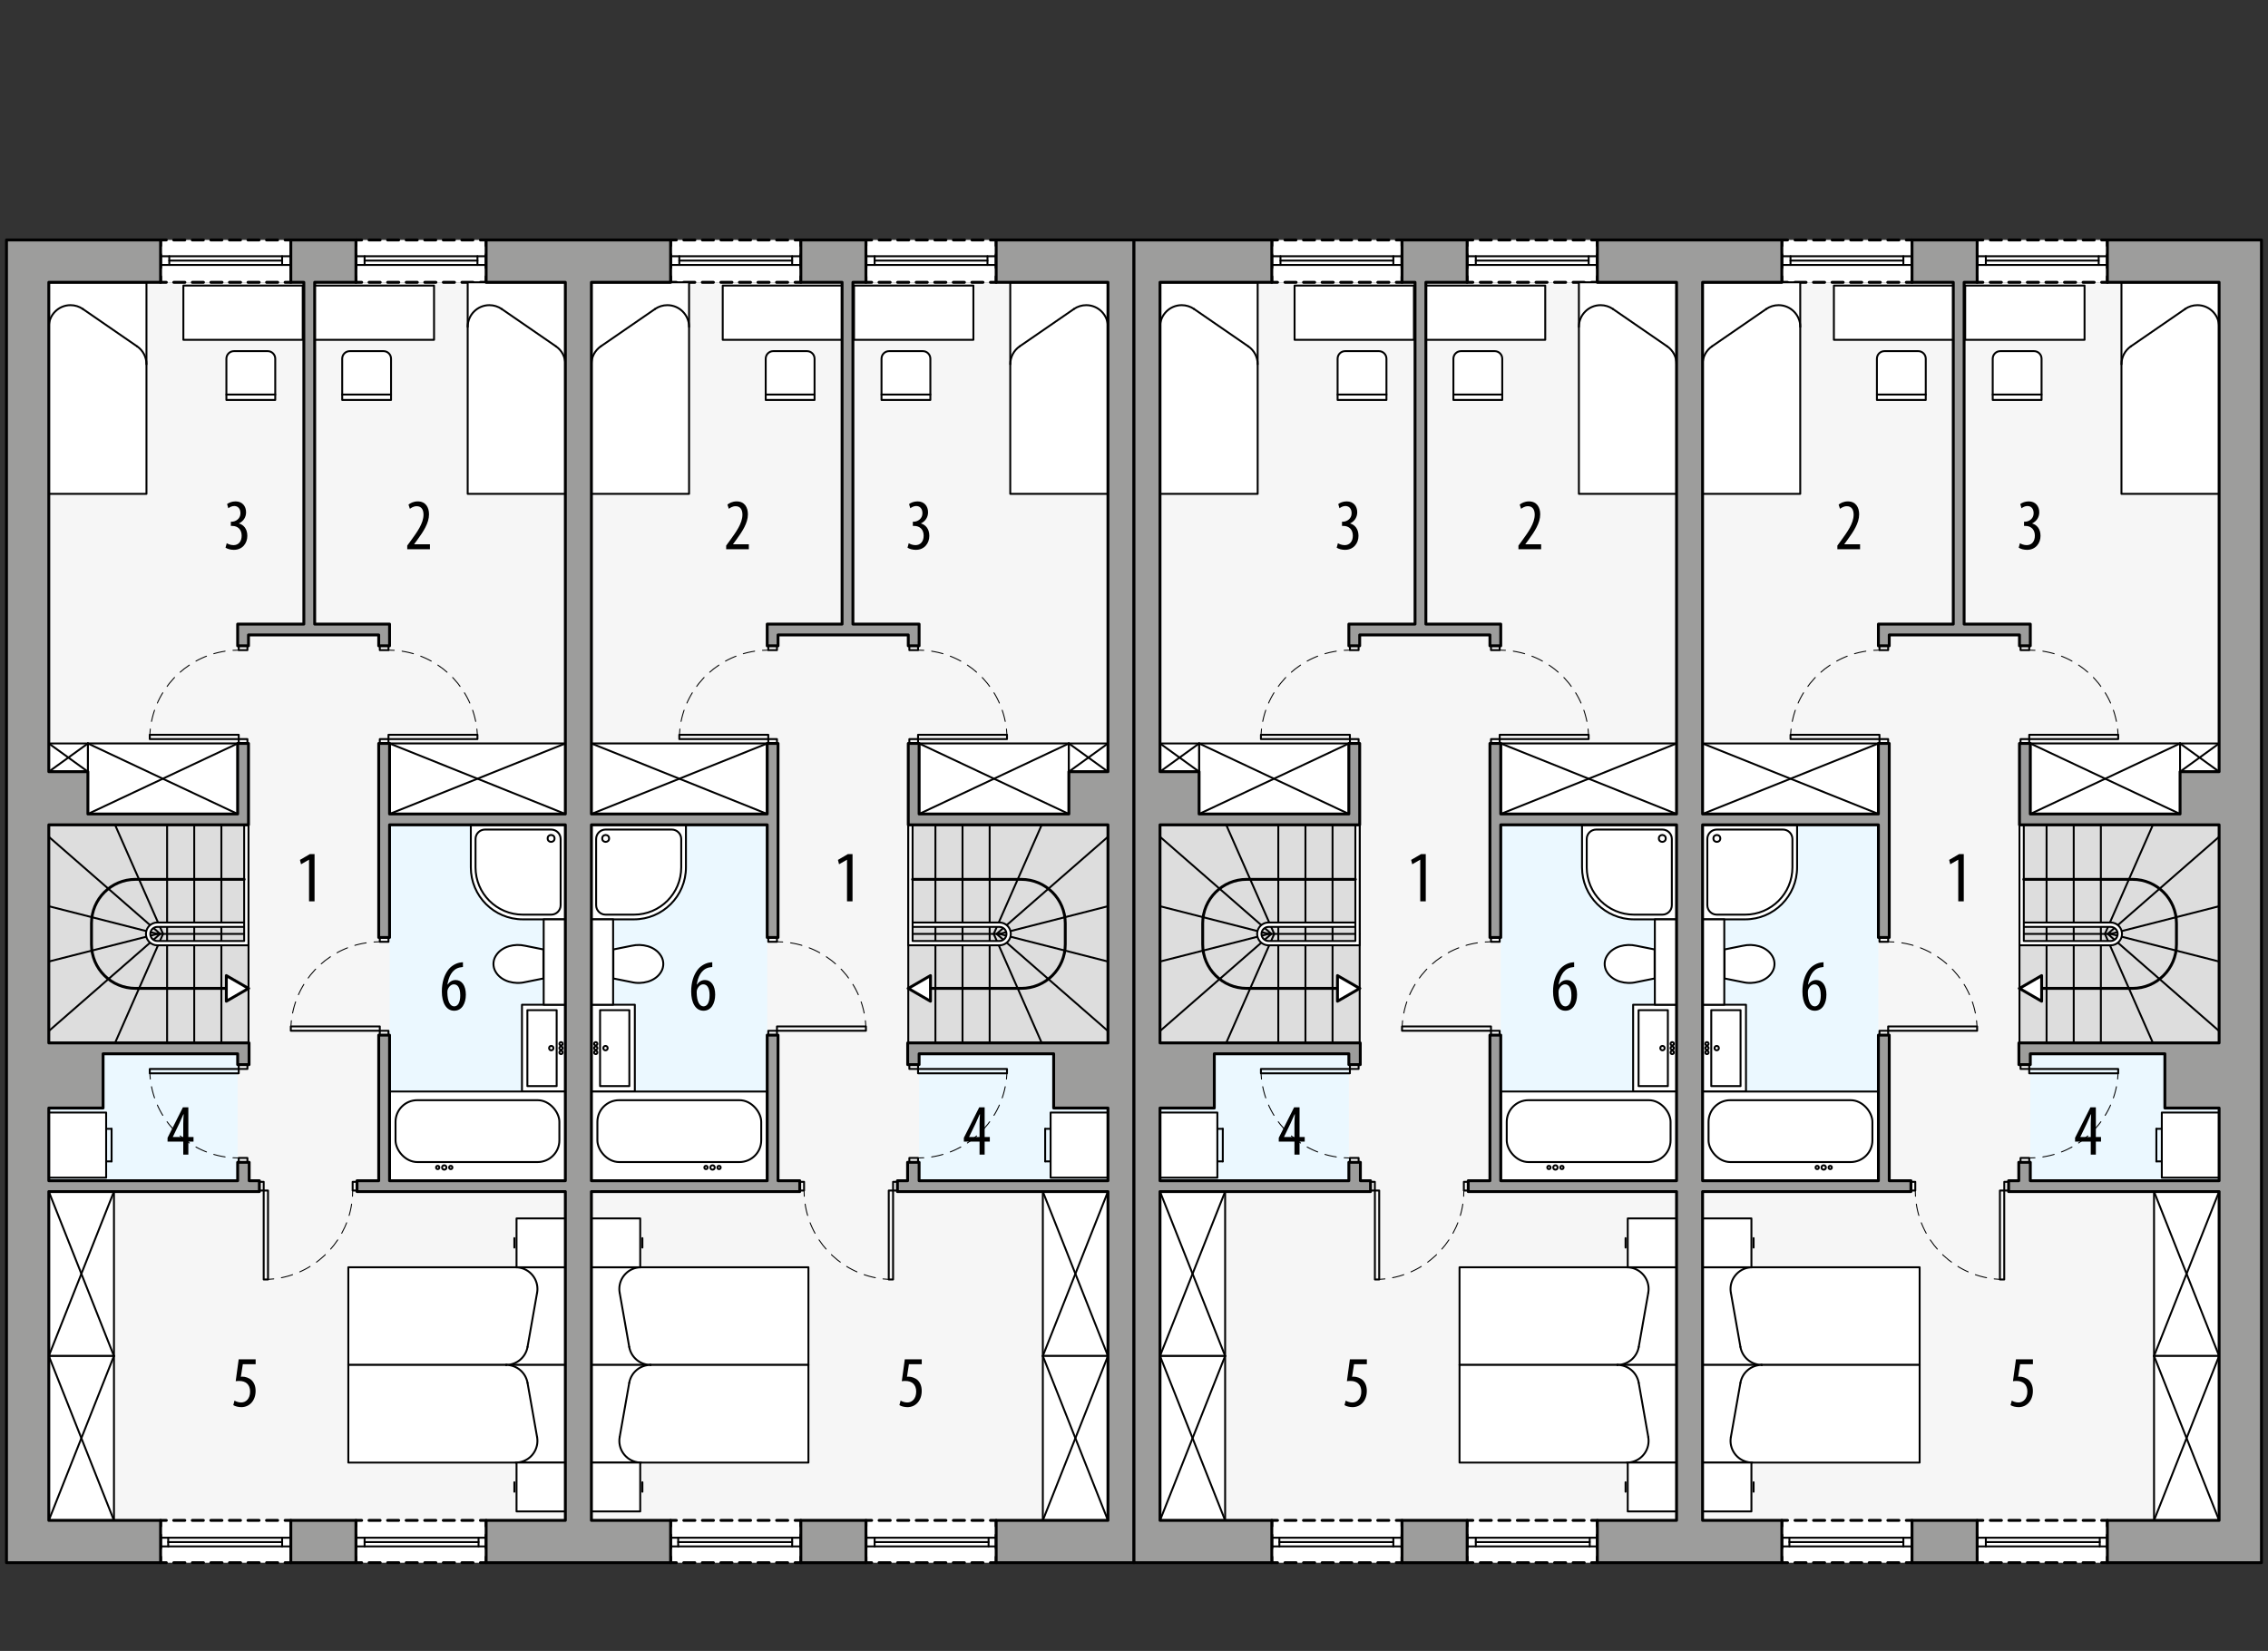 <?xml version="1.0" encoding="UTF-8"?><svg id="a" xmlns="http://www.w3.org/2000/svg" viewBox="0 0 592.45 431.29"><rect x="0" y="0" width="592.45" height="431.29" fill="#333333" stroke="none"/><defs><style>.b,.c,.d,.e,.f,.g,.h,.i,.j,.k{stroke:#000;stroke-linecap:round;stroke-linejoin:round;}.b,.c,.e,.g,.i,.k{fill:none;}.b,.c,.g,.h,.j{stroke-width:.75px;}.c{stroke-dasharray:2.91 1.94;}.l{fill:#f6f6f6;}.m{fill:#ebf8ff;}.n,.d,.h{fill:#fff;}.d,.f,.i{stroke-width:.5px;}.e,.k{stroke-width:.25px;}.f{fill:#ddd;}.g{stroke-dasharray:3.45 2.3;}.j{fill:#9d9d9c;}.k{stroke-dasharray:3.03 2.02;}</style></defs><rect class="l" x="12.75" y="73.75" width="276.66" height="323.43"/><rect class="m" x="101.76" y="215.48" width="45.92" height="92.98" transform="translate(249.45 523.93) rotate(-180)"/><rect class="m" x="12.75" y="275.29" width="49.32" height="33.17" transform="translate(74.83 583.74) rotate(-180)"/><rect class="n" x="92.98" y="397.18" width="34.02" height="11.06"/><polyline class="b" points="92.98 406.73 92.98 408.23 94.48 408.23"/><line class="c" x1="96.41" y1="408.23" x2="124.52" y2="408.23"/><polyline class="b" points="125.49 408.23 126.99 408.23 126.99 406.73"/><line class="g" x1="126.99" y1="404.43" x2="126.99" y2="399.83"/><polyline class="b" points="126.99 398.68 126.99 397.18 125.49 397.18"/><line class="c" x1="123.55" y1="397.18" x2="95.44" y2="397.18"/><polyline class="b" points="94.48 397.18 92.98 397.18 92.98 398.68"/><line class="g" x1="92.98" y1="400.98" x2="92.98" y2="405.58"/><rect class="n" x="41.95" y="397.18" width="34.02" height="11.06"/><polyline class="b" points="41.95 406.73 41.95 408.23 43.45 408.23"/><line class="c" x1="45.39" y1="408.23" x2="73.5" y2="408.23"/><polyline class="b" points="74.47 408.23 75.97 408.23 75.97 406.73"/><line class="g" x1="75.97" y1="404.43" x2="75.97" y2="399.83"/><polyline class="b" points="75.97 398.68 75.97 397.18 74.47 397.18"/><line class="c" x1="72.53" y1="397.18" x2="44.42" y2="397.18"/><polyline class="b" points="43.45 397.18 41.95 397.18 41.95 398.68"/><line class="g" x1="41.95" y1="400.98" x2="41.95" y2="405.58"/><rect class="n" x="92.98" y="62.69" width="34.02" height="11.06"/><polyline class="b" points="92.98 72.25 92.98 73.75 94.48 73.75"/><line class="c" x1="96.41" y1="73.75" x2="124.52" y2="73.75"/><polyline class="b" points="125.49 73.75 126.99 73.75 126.99 72.25"/><line class="g" x1="126.99" y1="69.94" x2="126.99" y2="65.34"/><polyline class="b" points="126.99 64.19 126.99 62.69 125.49 62.69"/><line class="c" x1="123.55" y1="62.69" x2="95.44" y2="62.69"/><polyline class="b" points="94.48 62.69 92.98 62.69 92.98 64.19"/><line class="g" x1="92.98" y1="66.49" x2="92.98" y2="71.1"/><rect class="n" x="41.95" y="62.69" width="34.02" height="11.06"/><polyline class="b" points="41.95 72.25 41.95 73.75 43.45 73.75"/><line class="c" x1="45.39" y1="73.75" x2="73.5" y2="73.75"/><polyline class="b" points="74.47 73.75 75.97 73.75 75.97 72.25"/><line class="g" x1="75.97" y1="69.94" x2="75.97" y2="65.34"/><polyline class="b" points="75.97 64.19 75.97 62.69 74.47 62.69"/><line class="c" x1="72.53" y1="62.69" x2="44.42" y2="62.69"/><polyline class="b" points="43.45 62.69 41.95 62.69 41.95 64.19"/><line class="g" x1="41.95" y1="66.49" x2="41.95" y2="71.1"/><rect class="f" x="12.75" y="215.48" width="52.16" height="56.98" transform="translate(77.67 487.93) rotate(-180)"/><line class="i" x1="57.83" y1="215.48" x2="57.83" y2="243.97"/><line class="i" x1="50.74" y1="215.48" x2="50.74" y2="243.97"/><line class="i" x1="50.74" y1="272.45" x2="50.74" y2="243.97"/><line class="i" x1="43.65" y1="272.45" x2="43.65" y2="243.97"/><line class="i" x1="12.75" y1="251.19" x2="41.1" y2="243.97"/><line class="i" x1="41.1" y1="243.97" x2="64.91" y2="243.97"/><line class="i" x1="30.05" y1="272.45" x2="42.59" y2="243.97"/><line class="i" x1="12.75" y1="269.34" x2="41.84" y2="243.97"/><line class="i" x1="43.65" y1="215.48" x2="43.65" y2="243.97"/><line class="i" x1="12.75" y1="236.74" x2="41.1" y2="243.97"/><line class="i" x1="30.05" y1="215.48" x2="42.59" y2="243.97"/><line class="i" x1="12.75" y1="218.6" x2="41.84" y2="243.97"/><line class="i" x1="57.83" y1="272.45" x2="57.83" y2="243.97"/><path class="d" d="M63.78,240.99h-22.68c-1.64,0-2.98,1.33-2.98,2.98,0,1.64,1.33,2.98,2.98,2.98h23.81s0-31.46,0-31.46h-1.13s0,30.33,0,30.33h-22.68c-1.02,0-1.84-.82-1.84-1.84,0-1.02.82-1.84,1.84-1.84h22.68s0-1.13,0-1.13Z"/><line class="i" x1="124.72" y1="68.08" x2="95.24" y2="68.08"/><line class="i" x1="92.98" y1="69.21" x2="126.99" y2="69.21"/><line class="i" x1="126.99" y1="66.94" x2="92.98" y2="66.94"/><line class="i" x1="95.24" y1="69.21" x2="95.24" y2="66.94"/><line class="i" x1="124.72" y1="69.21" x2="124.72" y2="66.94"/><line class="i" x1="44.22" y1="68.08" x2="73.7" y2="68.08"/><line class="i" x1="75.97" y1="69.21" x2="41.95" y2="69.21"/><line class="i" x1="41.95" y1="66.94" x2="75.97" y2="66.94"/><line class="i" x1="73.7" y1="69.21" x2="73.7" y2="66.94"/><line class="i" x1="44.22" y1="69.21" x2="44.22" y2="66.94"/><line class="i" x1="73.7" y1="402.85" x2="43.94" y2="402.85"/><line class="i" x1="41.95" y1="403.98" x2="75.97" y2="403.98"/><line class="i" x1="75.97" y1="401.71" x2="41.95" y2="401.71"/><line class="i" x1="73.7" y1="403.98" x2="73.7" y2="401.71"/><line class="i" x1="43.94" y1="401.71" x2="43.94" y2="403.98"/><line class="i" x1="95.24" y1="402.85" x2="125.01" y2="402.85"/><line class="i" x1="126.99" y1="403.98" x2="92.98" y2="403.98"/><line class="i" x1="92.98" y1="401.71" x2="126.99" y2="401.71"/><line class="i" x1="95.24" y1="403.98" x2="95.24" y2="401.71"/><line class="i" x1="125.01" y1="401.71" x2="125.01" y2="403.98"/><rect class="i" x="99.21" y="269.28" width="2.27" height="1.13"/><rect class="i" x="99.21" y="244.9" width="2.27" height="1.13"/><rect class="i" x="75.97" y="268.14" width="23.24" height="1.13"/><path class="e" d="M75.99,268.15c.02-.5.06-1,.12-1.5"/><path class="k" d="M76.43,264.65c1.99-9.86,10.19-17.4,20.27-18.48"/><path class="e" d="M97.71,246.08c.5-.03,1-.05,1.5-.05"/><rect class="i" x="62.36" y="193.08" width="2.27" height="1.13"/><rect class="i" x="62.36" y="168.71" width="2.27" height="1.13"/><rect class="i" x="39.12" y="191.95" width="23.24" height="1.13"/><path class="e" d="M39.14,191.95c.02-.5.06-1,.12-1.5"/><path class="k" d="M39.58,188.46c1.99-9.86,10.19-17.4,20.27-18.48"/><path class="e" d="M60.86,169.89c.5-.03,1-.05,1.5-.05"/><rect class="i" x="67.75" y="308.74" width="1.13" height="2.27"/><rect class="i" x="92.12" y="308.74" width="1.13" height="2.27"/><rect class="i" x="68.88" y="311.01" width="1.13" height="23.24"/><path class="e" d="M70.01,334.22c.5-.02,1-.06,1.5-.12"/><path class="k" d="M73.51,333.79c9.86-1.99,17.4-10.19,18.48-20.27"/><path class="e" d="M92.08,312.51c.03-.5.05-1,.05-1.5"/><rect class="i" x="99.21" y="193.08" width="2.27" height="1.13"/><rect class="i" x="99.21" y="168.71" width="2.27" height="1.13"/><rect class="i" x="101.48" y="191.95" width="23.24" height="1.13"/><path class="e" d="M124.7,191.95c-.02-.5-.06-1-.12-1.5"/><path class="k" d="M124.26,188.46c-1.99-9.86-10.19-17.4-20.27-18.48"/><path class="e" d="M102.98,169.89c-.5-.03-1-.05-1.5-.05"/><rect class="i" x="62.36" y="278.12" width="2.27" height="1.13"/><rect class="i" x="62.36" y="302.5" width="2.27" height="1.13"/><rect class="i" x="39.12" y="279.26" width="23.24" height="1.13"/><path class="e" d="M39.14,280.39c.02.5.06,1,.12,1.5"/><path class="k" d="M39.58,283.89c1.99,9.86,10.19,17.4,20.27,18.48"/><path class="e" d="M60.86,302.45c.5.03,1,.05,1.5.05"/><polyline class="d" points="147.68 262.47 136.35 262.47 136.35 285.15 147.68 285.15 147.68 262.47"/><rect class="i" x="137.76" y="263.89" width="7.65" height="19.84"/><circle class="i" cx="144" cy="273.81" r=".57"/><circle class="i" cx="146.55" cy="273.81" r=".43"/><circle class="i" cx="146.55" cy="274.94" r=".43"/><circle class="i" cx="146.55" cy="272.67" r=".43"/><rect class="d" x="82.2" y="74.6" width="31.18" height="14.17"/><path class="d" d="M100.16,91.73h-8.79c-1.1,0-1.98.89-1.98,1.98v10.77s12.76,0,12.76,0v-10.77c0-1.1-.89-1.98-1.98-1.98Z"/><line class="i" x1="102.14" y1="103.07" x2="89.39" y2="103.07"/><rect class="d" x="122.17" y="73.75" width="25.51" height="55.26"/><path class="i" d="M145.23,90.48c1.54,1.06,2.45,2.8,2.45,4.67"/><line class="i" x1="145.23" y1="90.48" x2="131.06" y2="80.72"/><path class="i" d="M122.17,85.39c0-3.13,2.54-5.67,5.67-5.67,1.15,0,2.27.35,3.22,1"/><rect class="d" x="12.75" y="73.75" width="25.51" height="55.26"/><path class="i" d="M35.81,90.48c1.54,1.06,2.45,2.8,2.45,4.67"/><line class="i" x1="35.81" y1="90.48" x2="21.64" y2="80.72"/><path class="i" d="M12.75,85.39c0-3.13,2.54-5.67,5.67-5.67,1.15,0,2.27.35,3.22,1"/><rect class="d" x="47.9" y="74.6" width="31.18" height="14.17"/><path class="d" d="M61.13,91.73h8.79c1.1,0,1.98.89,1.98,1.98v10.77h-12.76v-10.77c0-1.1.89-1.98,1.98-1.98Z"/><line class="i" x1="59.15" y1="103.07" x2="71.9" y2="103.07"/><path class="d" d="M141.95,248.05v7.56s-4.74.95-4.74.95c-1.42.34-2.89.29-4.29-.12-.7-.21-1.37-.53-1.97-.96-.62-.44-1.13-1-1.51-1.66-.72-1.24-.72-2.76,0-4,.38-.65.89-1.22,1.51-1.66.6-.43,1.26-.75,1.97-.96,1.39-.41,2.87-.45,4.29-.12l4.74.95Z"/><line class="i" x1="29.15" y1="294.89" x2="29.15" y2="303.4"/><line class="i" x1="27.73" y1="294.89" x2="29.15" y2="294.89"/><line class="i" x1="29.15" y1="303.4" x2="27.73" y2="303.4"/><rect class="d" x="12.75" y="290.64" width="14.98" height="17.01"/><rect class="d" x="101.76" y="285.15" width="45.92" height="23.31" transform="translate(249.45 593.6) rotate(-180)"/><rect class="d" x="103.32" y="287.41" width="42.8" height="16.16" rx="5.67" ry="5.67"/><circle class="i" cx="117.75" cy="304.99" r=".43"/><circle class="i" cx="116.05" cy="304.99" r=".57"/><circle class="i" cx="114.34" cy="304.99" r=".43"/><path class="d" d="M147.68,240.17h-11.11c-7.5,0-13.58-6.08-13.58-13.58v-11.11h24.7v24.7Z"/><path class="i" d="M136.57,238.94h7.41c1.36,0,2.47-1.11,2.47-2.47v-17.29c0-1.36-1.11-2.47-2.47-2.47h-17.29c-1.36,0-2.47,1.11-2.47,2.47v7.41c0,6.82,5.53,12.35,12.35,12.35Z"/><circle class="i" cx="143.96" cy="219.03" r=".9"/><rect class="d" x="115.51" y="180.47" width="18.43" height="45.92" transform="translate(-78.71 328.15) rotate(-90)"/><line class="i" x1="147.68" y1="194.22" x2="101.76" y2="212.64"/><line class="i" x1="147.68" y1="212.64" x2="101.76" y2="194.22"/><rect class="d" x="33.31" y="183.87" width="18.43" height="39.12" transform="translate(-160.91 245.95) rotate(-90)"/><line class="i" x1="62.08" y1="194.22" x2="22.96" y2="212.64"/><line class="i" x1="62.08" y1="212.64" x2="22.96" y2="194.22"/><rect class="d" x="14.17" y="192.8" width="7.37" height="10.2" transform="translate(-180.05 215.76) rotate(-90)"/><line class="i" x1="22.96" y1="194.22" x2="12.75" y2="201.59"/><line class="i" x1="22.96" y1="201.59" x2="12.75" y2="194.22"/><rect class="d" x="12.75" y="311.29" width="17.01" height="42.94" transform="translate(42.52 665.52) rotate(-180)"/><line class="i" x1="12.75" y1="311.29" x2="29.76" y2="354.23"/><line class="i" x1="29.76" y1="311.29" x2="12.75" y2="354.23"/><rect class="d" x="12.75" y="354.23" width="17.01" height="42.94" transform="translate(42.52 751.41) rotate(-180)"/><line class="i" x1="12.75" y1="354.23" x2="29.76" y2="397.18"/><line class="i" x1="29.76" y1="354.23" x2="12.75" y2="397.18"/><rect class="d" x="142.01" y="240.17" width="5.67" height="22.3" transform="translate(289.7 502.64) rotate(-180)"/><polyline class="d" points="90.99 356.57 90.99 331.06 147.68 331.06 147.68 356.57 90.99 356.57"/><polyline class="d" points="90.99 356.57 90.99 382.08 147.68 382.08 147.68 356.57 90.99 356.57"/><line class="d" x1="137.8" y1="351.88" x2="140.3" y2="337.71"/><path class="d" d="M137.8,351.88c-.48,2.71-2.83,4.68-5.58,4.68"/><path class="d" d="M134.72,331.06c3.13,0,5.67,2.54,5.67,5.67,0,.33-.03.66-.09.98"/><line class="d" x1="134.36" y1="323.44" x2="134.36" y2="325.92"/><polyline class="d" points="134.93 331.06 147.68 331.06 147.68 318.3 134.93 318.3 134.93 331.06"/><line class="d" x1="137.8" y1="361.25" x2="140.3" y2="375.43"/><path class="d" d="M137.8,361.25c-.48-2.71-2.83-4.68-5.58-4.68"/><path class="d" d="M134.72,382.08c.33,0,.66-.03.98-.09,3.08-.54,5.14-3.48,4.6-6.57"/><line class="d" x1="134.36" y1="389.7" x2="134.36" y2="387.22"/><polyline class="d" points="134.93 382.08 147.68 382.08 147.68 394.84 134.93 394.84 134.93 382.08"/><path class="b" d="M63.78,229.72h-28.39c-6.35,0-11.49,5.15-11.49,11.49v5.5c0,6.35,5.15,11.49,11.49,11.49h29.52"/><polygon class="h" points="64.91 258.21 59.12 261.56 59.12 254.86 64.91 258.21"/><path d="M66.76,356.39h-3.33l-.51,3.29c.15-.04.29-.04.46-.04.67,0,1.69.29,2.36.93.65.65,1.03,1.56,1.03,2.81,0,2.45-1.54,4.22-3.74,4.22-.74,0-1.6-.21-2.09-.53l.32-1.18c.38.23,1.04.49,1.73.49,1.25,0,2.34-.97,2.34-2.85s-1.2-2.77-2.79-2.77c-.46,0-.74.02-.97.06l.78-5.72h4.43v1.29Z"/><path d="M120.92,252.62c-.25.02-.51.06-.87.13-2.05.49-2.87,2.55-3.17,4.45h.06c.47-.7,1.16-1.18,2.09-1.18,1.58,0,2.66,1.44,2.66,3.8s-1.06,4.22-3.04,4.22c-2.15,0-3.23-2.18-3.23-5.02,0-2.39.63-4.25,1.6-5.57.74-1.04,1.92-1.73,2.98-1.96.4-.08.72-.1.93-.11v1.23ZM120.22,259.94c0-1.86-.65-2.79-1.65-2.79-.61,0-1.24.42-1.6,1.33-.06.13-.11.38-.11.74.02,2.53.8,3.68,1.79,3.68.84,0,1.58-.82,1.58-2.96Z"/><path d="M80.73,224.6h-.04l-2.05,1.18-.29-1.14,2.6-1.52h1.22v12.35h-1.44v-10.87Z"/><path d="M106.38,143.48v-.95l1.04-1.42c1.46-2.03,3.21-4.35,3.21-6.67,0-1.37-.61-2.2-1.77-2.2-.89,0-1.46.47-1.79.68l-.36-1.1c.44-.36,1.29-.84,2.41-.84,2.05,0,2.95,1.52,2.95,3.38,0,2.32-1.52,4.56-3.04,6.65l-.84,1.14v.04h4.12v1.29h-5.95Z"/><path d="M59.21,141.9c.38.23,1.04.51,1.79.51,1.27,0,2.13-.93,2.13-2.47,0-1.62-1.01-2.55-2.49-2.55h-.34v-1.1h.29c.87-.02,2.22-.68,2.22-2.2,0-1.23-.67-1.9-1.63-1.9-.61,0-1.14.3-1.54.59l-.32-1.1c.46-.36,1.29-.7,2.22-.7,1.75,0,2.74,1.25,2.74,2.85,0,1.23-.65,2.32-1.84,2.89v.04c1.1.3,2.17,1.29,2.17,3.23s-1.29,3.65-3.53,3.65c-.8,0-1.67-.23-2.17-.57l.32-1.16Z"/><path d="M47.87,301.63v-3.4h-4.1v-.99l4.01-7.96h1.42v7.75h1.35v1.2h-1.35v3.4h-1.33ZM47.87,297.03v-3.5c0-.85.06-1.62.11-2.43h-.08c-.42.99-.68,1.58-1.04,2.34l-1.71,3.55v.04h2.72Z"/><rect class="m" x="154.49" y="215.48" width="45.92" height="92.98"/><rect class="m" x="240.09" y="275.29" width="49.32" height="33.17"/><rect class="n" x="175.18" y="397.18" width="34.02" height="11.06"/><polyline class="b" points="209.2 406.73 209.2 408.23 207.7 408.23"/><line class="c" x1="205.76" y1="408.23" x2="177.65" y2="408.23"/><polyline class="b" points="176.68 408.23 175.18 408.23 175.18 406.73"/><line class="g" x1="175.18" y1="404.43" x2="175.18" y2="399.83"/><polyline class="b" points="175.18 398.68 175.18 397.18 176.68 397.18"/><line class="c" x1="178.62" y1="397.18" x2="206.73" y2="397.18"/><polyline class="b" points="207.7 397.18 209.2 397.18 209.2 398.68"/><line class="g" x1="209.2" y1="400.98" x2="209.2" y2="405.58"/><rect class="n" x="226.2" y="397.18" width="34.02" height="11.06"/><polyline class="b" points="260.22 406.73 260.22 408.23 258.72 408.23"/><line class="c" x1="256.78" y1="408.23" x2="228.67" y2="408.23"/><polyline class="b" points="227.7 408.23 226.2 408.23 226.2 406.73"/><line class="g" x1="226.2" y1="404.43" x2="226.2" y2="399.83"/><polyline class="b" points="226.2 398.68 226.2 397.18 227.7 397.18"/><line class="c" x1="229.64" y1="397.18" x2="257.75" y2="397.18"/><polyline class="b" points="258.72 397.18 260.22 397.18 260.22 398.68"/><line class="g" x1="260.22" y1="400.98" x2="260.22" y2="405.58"/><rect class="n" x="175.18" y="62.69" width="34.02" height="11.06"/><polyline class="b" points="209.2 72.25 209.2 73.75 207.7 73.75"/><line class="c" x1="205.76" y1="73.75" x2="177.65" y2="73.75"/><polyline class="b" points="176.68 73.75 175.18 73.75 175.18 72.25"/><line class="g" x1="175.18" y1="69.94" x2="175.18" y2="65.34"/><polyline class="b" points="175.18 64.19 175.18 62.69 176.68 62.69"/><line class="c" x1="178.62" y1="62.69" x2="206.73" y2="62.69"/><polyline class="b" points="207.7 62.69 209.2 62.69 209.2 64.19"/><line class="g" x1="209.2" y1="66.49" x2="209.2" y2="71.1"/><rect class="n" x="226.2" y="62.69" width="34.02" height="11.06"/><polyline class="b" points="260.22 72.25 260.22 73.75 258.72 73.75"/><line class="c" x1="256.78" y1="73.75" x2="228.67" y2="73.75"/><polyline class="b" points="227.7 73.75 226.2 73.75 226.2 72.25"/><line class="g" x1="226.2" y1="69.94" x2="226.2" y2="65.34"/><polyline class="b" points="226.2 64.19 226.2 62.69 227.7 62.69"/><line class="c" x1="229.64" y1="62.69" x2="257.75" y2="62.69"/><polyline class="b" points="258.72 62.69 260.22 62.69 260.22 64.19"/><line class="g" x1="260.22" y1="66.49" x2="260.22" y2="71.1"/><rect class="f" x="237.26" y="215.48" width="52.16" height="56.98"/><line class="i" x1="244.35" y1="215.48" x2="244.35" y2="243.97"/><line class="i" x1="251.43" y1="215.48" x2="251.43" y2="243.97"/><line class="i" x1="251.43" y1="272.45" x2="251.43" y2="243.97"/><line class="i" x1="258.52" y1="272.45" x2="258.52" y2="243.97"/><line class="i" x1="289.42" y1="251.19" x2="261.07" y2="243.97"/><line class="i" x1="261.07" y1="243.97" x2="237.26" y2="243.97"/><line class="i" x1="272.12" y1="272.45" x2="259.58" y2="243.97"/><line class="i" x1="289.42" y1="269.34" x2="260.33" y2="243.97"/><line class="i" x1="258.52" y1="215.48" x2="258.52" y2="243.97"/><line class="i" x1="289.42" y1="236.74" x2="261.07" y2="243.97"/><line class="i" x1="272.12" y1="215.48" x2="259.58" y2="243.97"/><line class="i" x1="289.42" y1="218.6" x2="260.33" y2="243.97"/><line class="i" x1="244.35" y1="272.45" x2="244.35" y2="243.97"/><path class="d" d="M238.39,240.99h22.68c1.64,0,2.98,1.33,2.98,2.98s-1.33,2.98-2.98,2.98h-23.81v-31.46h1.13s0,30.33,0,30.33h22.68c1.02,0,1.84-.82,1.84-1.84s-.82-1.84-1.84-1.84h-22.68v-1.13Z"/><line class="i" x1="177.45" y1="68.08" x2="206.93" y2="68.08"/><line class="i" x1="209.2" y1="69.21" x2="175.18" y2="69.21"/><line class="i" x1="175.18" y1="66.94" x2="209.2" y2="66.94"/><line class="i" x1="206.93" y1="69.21" x2="206.93" y2="66.94"/><line class="i" x1="177.45" y1="69.21" x2="177.45" y2="66.94"/><line class="i" x1="257.95" y1="68.08" x2="228.47" y2="68.08"/><line class="i" x1="226.2" y1="69.21" x2="260.22" y2="69.21"/><line class="i" x1="260.22" y1="66.94" x2="226.2" y2="66.94"/><line class="i" x1="228.47" y1="69.21" x2="228.47" y2="66.94"/><line class="i" x1="257.95" y1="69.21" x2="257.95" y2="66.94"/><line class="i" x1="228.47" y1="402.85" x2="258.24" y2="402.85"/><line class="i" x1="260.22" y1="403.98" x2="226.2" y2="403.98"/><line class="i" x1="226.2" y1="401.71" x2="260.22" y2="401.71"/><line class="i" x1="228.47" y1="403.98" x2="228.47" y2="401.71"/><line class="i" x1="258.24" y1="401.71" x2="258.24" y2="403.98"/><line class="i" x1="206.93" y1="402.85" x2="177.16" y2="402.85"/><line class="i" x1="175.18" y1="403.98" x2="209.2" y2="403.98"/><line class="i" x1="209.2" y1="401.71" x2="175.18" y2="401.71"/><line class="i" x1="206.93" y1="403.98" x2="206.93" y2="401.71"/><line class="i" x1="177.16" y1="401.71" x2="177.16" y2="403.98"/><rect class="i" x="200.69" y="269.28" width="2.27" height="1.13"/><rect class="i" x="200.69" y="244.9" width="2.27" height="1.13"/><rect class="i" x="202.96" y="268.14" width="23.24" height="1.13"/><path class="e" d="M226.18,268.15c-.02-.5-.06-1-.12-1.5"/><path class="k" d="M225.74,264.65c-1.99-9.86-10.19-17.4-20.27-18.48"/><path class="e" d="M204.46,246.08c-.5-.03-1-.05-1.5-.05"/><rect class="i" x="237.54" y="193.08" width="2.27" height="1.13"/><rect class="i" x="237.54" y="168.71" width="2.27" height="1.13"/><rect class="i" x="239.81" y="191.95" width="23.24" height="1.13"/><path class="e" d="M263.03,191.95c-.02-.5-.06-1-.12-1.5"/><path class="k" d="M262.59,188.46c-1.99-9.86-10.19-17.4-20.27-18.48"/><path class="e" d="M241.31,169.89c-.5-.03-1-.05-1.5-.05"/><rect class="i" x="233.29" y="308.74" width="1.13" height="2.27"/><rect class="i" x="208.91" y="308.74" width="1.13" height="2.27"/><rect class="i" x="232.16" y="311.01" width="1.13" height="23.24"/><path class="e" d="M232.16,334.22c-.5-.02-1-.06-1.5-.12"/><path class="k" d="M228.66,333.79c-9.86-1.99-17.4-10.19-18.48-20.27"/><path class="e" d="M210.09,312.51c-.03-.5-.05-1-.05-1.5"/><rect class="i" x="200.69" y="193.08" width="2.27" height="1.13"/><rect class="i" x="200.69" y="168.71" width="2.27" height="1.13"/><rect class="i" x="177.45" y="191.95" width="23.24" height="1.13"/><path class="e" d="M177.48,191.95c.02-.5.06-1,.12-1.5"/><path class="k" d="M177.91,188.46c1.99-9.86,10.19-17.4,20.27-18.48"/><path class="e" d="M199.19,169.89c.5-.03,1-.05,1.5-.05"/><rect class="i" x="237.54" y="278.12" width="2.27" height="1.13"/><rect class="i" x="237.54" y="302.5" width="2.27" height="1.13"/><rect class="i" x="239.81" y="279.26" width="23.24" height="1.13"/><path class="e" d="M263.03,280.39c-.02.5-.06,1-.12,1.5"/><path class="k" d="M262.59,283.89c-1.99,9.86-10.19,17.4-20.27,18.48"/><path class="e" d="M241.31,302.45c-.5.03-1,.05-1.5.05"/><polyline class="d" points="154.49 262.47 165.83 262.47 165.83 285.15 154.49 285.15 154.49 262.47"/><rect class="i" x="156.75" y="263.89" width="7.65" height="19.84"/><circle class="i" cx="158.17" cy="273.81" r=".57"/><circle class="i" cx="155.62" cy="273.81" r=".43"/><circle class="i" cx="155.62" cy="274.94" r=".43"/><circle class="i" cx="155.62" cy="272.67" r=".43"/><rect class="d" x="188.79" y="74.6" width="31.18" height="14.17"/><path class="d" d="M202.01,91.73h8.79c1.1,0,1.98.89,1.98,1.98v10.77h-12.76v-10.77c0-1.1.89-1.98,1.98-1.98Z"/><line class="i" x1="200.03" y1="103.07" x2="212.78" y2="103.07"/><rect class="d" x="154.49" y="73.75" width="25.51" height="55.26"/><path class="i" d="M156.94,90.48c-1.54,1.06-2.45,2.8-2.45,4.67"/><line class="i" x1="156.94" y1="90.48" x2="171.11" y2="80.72"/><path class="i" d="M180,85.39c0-3.13-2.54-5.67-5.67-5.67-1.15,0-2.27.35-3.22,1"/><rect class="d" x="263.9" y="73.75" width="25.51" height="55.26"/><path class="i" d="M266.36,90.48c-1.54,1.06-2.45,2.8-2.45,4.67"/><line class="i" x1="266.36" y1="90.48" x2="280.53" y2="80.72"/><path class="i" d="M289.42,85.39c0-3.13-2.54-5.67-5.67-5.67-1.15,0-2.27.35-3.22,1"/><rect class="d" x="223.09" y="74.6" width="31.18" height="14.17"/><path class="d" d="M241.04,91.73h-8.79c-1.1,0-1.98.89-1.98,1.98v10.77h12.76v-10.77c0-1.1-.89-1.98-1.98-1.98Z"/><line class="i" x1="243.02" y1="103.07" x2="230.27" y2="103.07"/><path class="d" d="M160.22,248.05v7.56l4.74.95c1.42.34,2.89.29,4.29-.12.7-.21,1.37-.53,1.97-.96.62-.44,1.13-1,1.51-1.66.72-1.24.72-2.76,0-4-.38-.65-.89-1.22-1.51-1.66-.6-.43-1.26-.75-1.97-.96-1.39-.41-2.87-.45-4.29-.12l-4.74.95Z"/><line class="i" x1="273.02" y1="294.89" x2="273.02" y2="303.4"/><line class="i" x1="274.44" y1="294.89" x2="273.02" y2="294.89"/><line class="i" x1="273.02" y1="303.4" x2="274.44" y2="303.4"/><rect class="d" x="274.44" y="290.64" width="14.98" height="17.01"/><rect class="d" x="154.49" y="285.15" width="45.92" height="23.31"/><rect class="d" x="156.05" y="287.41" width="42.8" height="16.16" rx="5.67" ry="5.67"/><circle class="i" cx="184.42" cy="304.99" r=".43"/><circle class="i" cx="186.13" cy="304.99" r=".57"/><circle class="i" cx="187.83" cy="304.99" r=".43"/><path class="d" d="M154.49,240.17h11.11c7.5,0,13.58-6.08,13.58-13.58v-11.11h-24.7s0,24.7,0,24.7Z"/><path class="i" d="M165.6,238.94h-7.41c-1.36,0-2.47-1.11-2.47-2.47v-17.29c0-1.36,1.11-2.47,2.47-2.47h17.29c1.36,0,2.47,1.11,2.47,2.47v7.41c0,6.82-5.53,12.35-12.35,12.35Z"/><circle class="i" cx="158.21" cy="219.03" r=".9"/><rect class="d" x="168.24" y="180.47" width="18.43" height="45.92" transform="translate(-25.98 380.88) rotate(-90)"/><line class="i" x1="154.49" y1="194.22" x2="200.41" y2="212.64"/><line class="i" x1="154.49" y1="212.64" x2="200.41" y2="194.22"/><rect class="d" x="250.44" y="183.87" width="18.43" height="39.12" transform="translate(56.22 463.08) rotate(-90)"/><line class="i" x1="240.09" y1="194.22" x2="279.21" y2="212.64"/><line class="i" x1="240.09" y1="212.64" x2="279.21" y2="194.22"/><rect class="d" x="280.63" y="192.8" width="7.37" height="10.2" transform="translate(86.41 482.22) rotate(-90)"/><line class="i" x1="279.21" y1="194.22" x2="289.42" y2="201.59"/><line class="i" x1="279.21" y1="201.59" x2="289.42" y2="194.22"/><rect class="d" x="272.41" y="311.29" width="17.01" height="42.94"/><line class="i" x1="289.42" y1="311.29" x2="272.41" y2="354.23"/><line class="i" x1="272.41" y1="311.29" x2="289.42" y2="354.23"/><rect class="d" x="272.41" y="354.23" width="17.01" height="42.94"/><line class="i" x1="289.42" y1="354.23" x2="272.41" y2="397.18"/><line class="i" x1="272.41" y1="354.23" x2="289.42" y2="397.18"/><rect class="d" x="154.49" y="240.17" width="5.67" height="22.3"/><polyline class="d" points="211.18 356.57 211.18 331.06 154.49 331.06 154.49 356.57 211.18 356.57"/><polyline class="d" points="211.18 356.57 211.18 382.08 154.49 382.08 154.49 356.57 211.18 356.57"/><line class="d" x1="164.37" y1="351.88" x2="161.87" y2="337.71"/><path class="d" d="M164.37,351.88c.48,2.71,2.83,4.68,5.58,4.68"/><path class="d" d="M167.45,331.06c-3.13,0-5.67,2.54-5.67,5.67,0,.33.03.66.09.98"/><line class="d" x1="167.81" y1="323.44" x2="167.81" y2="325.92"/><polyline class="d" points="167.24 331.06 154.49 331.06 154.49 318.3 167.24 318.3 167.24 331.06"/><line class="d" x1="164.37" y1="361.25" x2="161.87" y2="375.43"/><path class="d" d="M164.37,361.25c.48-2.71,2.83-4.68,5.58-4.68"/><path class="d" d="M167.45,382.08c-.33,0-.66-.03-.98-.09-3.08-.54-5.14-3.48-4.6-6.57"/><line class="d" x1="167.81" y1="389.7" x2="167.81" y2="387.22"/><polyline class="d" points="167.24 382.08 154.49 382.08 154.49 394.84 167.24 394.84 167.24 382.08"/><path class="b" d="M238.39,229.72h28.39c6.35,0,11.49,5.15,11.49,11.49v5.5c0,6.35-5.15,11.49-11.49,11.49h-29.52"/><polygon class="h" points="237.26 258.21 243.06 261.56 243.06 254.86 237.26 258.21"/><path d="M240.75,356.39h-3.32l-.51,3.29c.15-.04.28-.04.46-.04.67,0,1.69.29,2.36.93.65.65,1.03,1.56,1.03,2.81,0,2.45-1.54,4.22-3.74,4.22-.74,0-1.6-.21-2.09-.53l.32-1.18c.38.23,1.04.49,1.73.49,1.25,0,2.34-.97,2.34-2.85s-1.2-2.77-2.79-2.77c-.46,0-.74.02-.97.06l.78-5.72h4.43v1.29Z"/><path d="M186.06,252.62c-.25.02-.51.06-.88.13-2.05.49-2.87,2.55-3.17,4.45h.06c.47-.7,1.16-1.18,2.09-1.18,1.58,0,2.66,1.44,2.66,3.8s-1.06,4.22-3.04,4.22c-2.15,0-3.23-2.18-3.23-5.02,0-2.39.63-4.25,1.6-5.57.74-1.04,1.92-1.73,2.98-1.96.4-.08.72-.1.93-.11v1.23ZM185.36,259.94c0-1.86-.65-2.79-1.65-2.79-.61,0-1.24.42-1.6,1.33-.06.13-.12.38-.12.74.02,2.53.8,3.68,1.79,3.68.84,0,1.58-.82,1.58-2.96Z"/><path d="M221.27,224.6h-.04l-2.05,1.18-.29-1.14,2.6-1.52h1.21v12.35h-1.44v-10.87Z"/><path d="M189.69,143.48v-.95l1.04-1.42c1.46-2.03,3.21-4.35,3.21-6.67,0-1.37-.61-2.2-1.77-2.2-.89,0-1.46.47-1.79.68l-.36-1.1c.44-.36,1.29-.84,2.41-.84,2.05,0,2.94,1.52,2.94,3.38,0,2.32-1.52,4.56-3.04,6.65l-.84,1.14v.04h4.12v1.29h-5.95Z"/><path d="M237.36,141.9c.38.23,1.04.51,1.79.51,1.27,0,2.13-.93,2.13-2.47,0-1.62-1.01-2.55-2.49-2.55h-.34v-1.1h.29c.87-.02,2.22-.68,2.22-2.2,0-1.23-.67-1.9-1.63-1.9-.61,0-1.14.3-1.54.59l-.32-1.1c.46-.36,1.29-.7,2.22-.7,1.75,0,2.74,1.25,2.74,2.85,0,1.23-.65,2.32-1.84,2.89v.04c1.1.3,2.17,1.29,2.17,3.23s-1.29,3.65-3.53,3.65c-.8,0-1.67-.23-2.17-.57l.32-1.16Z"/><path d="M255.88,301.63v-3.4h-4.1v-.99l4.01-7.96h1.42v7.75h1.35v1.2h-1.35v3.4h-1.33ZM255.88,297.03v-3.5c0-.85.06-1.62.11-2.43h-.08c-.42.99-.68,1.58-1.04,2.34l-1.71,3.55v.04h2.72Z"/><rect class="j" x="75.97" y="397.18" width="17.01" height="11.06"/><polygon class="j" points="41.95 62.69 41.95 73.75 12.75 73.75 12.75 201.59 22.96 201.59 22.96 212.64 62.08 212.64 62.08 194.22 64.91 194.22 64.91 215.48 22.96 215.48 12.75 215.48 12.75 272.45 26.93 272.45 62.08 272.45 63.06 272.45 65.06 272.45 65.06 278.12 62.08 278.12 62.08 275.29 26.93 275.29 26.93 289.46 12.75 289.46 12.75 308.45 62.08 308.45 62.08 303.64 65.09 303.64 65.09 308.45 67.75 308.45 67.75 311.29 12.75 311.29 12.75 397.18 41.95 397.18 41.95 408.23 1.7 408.23 1.7 62.69 41.95 62.69"/><polygon class="j" points="98.93 165.87 64.91 165.87 64.91 168.71 62.08 168.71 62.08 163.04 63.09 163.04 64.91 163.04 79.37 163.04 79.37 73.75 75.97 73.75 75.97 62.69 92.98 62.69 92.98 73.75 82.2 73.75 82.2 163.04 98.93 163.04 101.76 163.04 101.76 165.87 101.76 168.71 98.93 168.71 98.93 165.87"/><rect class="j" x="209.2" y="397.18" width="17.01" height="11.06"/><polygon class="j" points="208.91 311.29 208.91 308.45 203.24 308.45 203.24 270.41 200.41 270.41 200.41 308.45 154.49 308.45 154.49 215.48 200.41 215.48 200.41 244.9 203.24 244.9 203.24 194.22 200.41 194.22 200.41 212.64 154.49 212.64 154.49 73.75 175.18 73.75 175.18 62.69 126.99 62.69 126.99 73.75 147.68 73.75 147.68 212.64 101.76 212.64 101.76 194.22 98.93 194.22 98.93 244.9 101.76 244.9 101.76 215.48 147.68 215.48 147.68 308.45 101.76 308.45 101.76 270.41 98.93 270.41 98.93 308.45 93.26 308.45 93.26 311.29 147.68 311.29 147.68 397.18 126.99 397.18 126.99 408.23 175.18 408.23 175.18 397.18 154.49 397.18 154.49 311.29 208.91 311.29"/><polygon class="j" points="260.22 62.69 260.22 73.75 289.42 73.75 289.42 201.59 279.21 201.59 279.21 212.64 240.09 212.64 240.09 194.22 237.26 194.22 237.26 215.48 279.21 215.48 289.42 215.48 289.42 272.45 275.24 272.45 240.09 272.45 239.11 272.45 237.11 272.45 237.11 278.12 240.09 278.12 240.09 275.29 275.24 275.29 275.24 289.46 289.42 289.46 289.42 308.45 240.09 308.45 240.09 303.64 237.08 303.64 237.08 308.45 234.42 308.45 234.42 311.29 289.42 311.29 289.42 397.18 260.22 397.18 260.22 408.23 296.22 408.23 296.22 62.69 260.22 62.69"/><polygon class="j" points="203.24 165.87 237.26 165.87 237.26 168.71 240.09 168.71 240.09 163.04 239.08 163.04 237.26 163.04 222.8 163.04 222.8 73.75 226.2 73.75 226.2 62.69 209.2 62.69 209.2 73.75 219.97 73.75 219.97 163.04 203.24 163.04 200.41 163.04 200.41 165.87 200.41 168.71 203.24 168.71 203.24 165.87"/><rect class="l" x="303.02" y="73.75" width="276.66" height="323.43"/><rect class="m" x="444.75" y="215.48" width="45.92" height="92.98"/><rect class="m" x="530.36" y="275.29" width="49.32" height="33.17"/><rect class="n" x="465.45" y="397.18" width="34.02" height="11.06"/><polyline class="b" points="499.46 406.73 499.46 408.23 497.96 408.23"/><line class="c" x1="496.03" y1="408.23" x2="467.92" y2="408.23"/><polyline class="b" points="466.95 408.23 465.45 408.23 465.45 406.73"/><line class="g" x1="465.45" y1="404.43" x2="465.45" y2="399.83"/><polyline class="b" points="465.45 398.68 465.45 397.18 466.95 397.18"/><line class="c" x1="468.89" y1="397.18" x2="496.99" y2="397.18"/><polyline class="b" points="497.96 397.18 499.46 397.18 499.46 398.68"/><line class="g" x1="499.46" y1="400.98" x2="499.46" y2="405.58"/><rect class="n" x="516.47" y="397.18" width="34.02" height="11.06"/><polyline class="b" points="550.49 406.73 550.49 408.23 548.99 408.23"/><line class="c" x1="547.05" y1="408.23" x2="518.94" y2="408.23"/><polyline class="b" points="517.97 408.23 516.47 408.23 516.47 406.73"/><line class="g" x1="516.47" y1="404.43" x2="516.47" y2="399.83"/><polyline class="b" points="516.47 398.68 516.47 397.18 517.97 397.18"/><line class="c" x1="519.91" y1="397.18" x2="548.02" y2="397.18"/><polyline class="b" points="548.99 397.18 550.49 397.18 550.49 398.68"/><line class="g" x1="550.49" y1="400.98" x2="550.49" y2="405.58"/><rect class="n" x="465.45" y="62.69" width="34.02" height="11.06"/><polyline class="b" points="499.46 72.25 499.46 73.75 497.96 73.75"/><line class="c" x1="496.03" y1="73.75" x2="467.92" y2="73.75"/><polyline class="b" points="466.95 73.75 465.45 73.75 465.45 72.25"/><line class="g" x1="465.45" y1="69.94" x2="465.45" y2="65.34"/><polyline class="b" points="465.45 64.19 465.45 62.69 466.95 62.69"/><line class="c" x1="468.89" y1="62.69" x2="496.99" y2="62.69"/><polyline class="b" points="497.96 62.69 499.46 62.69 499.46 64.19"/><line class="g" x1="499.46" y1="66.49" x2="499.46" y2="71.1"/><rect class="n" x="516.47" y="62.69" width="34.02" height="11.06"/><polyline class="b" points="550.49 72.25 550.49 73.75 548.99 73.75"/><line class="c" x1="547.05" y1="73.75" x2="518.94" y2="73.75"/><polyline class="b" points="517.97 73.75 516.47 73.75 516.47 72.25"/><line class="g" x1="516.47" y1="69.94" x2="516.47" y2="65.34"/><polyline class="b" points="516.47 64.19 516.47 62.69 517.97 62.69"/><line class="c" x1="519.91" y1="62.69" x2="548.02" y2="62.69"/><polyline class="b" points="548.99 62.69 550.49 62.69 550.49 64.19"/><line class="g" x1="550.49" y1="66.49" x2="550.49" y2="71.1"/><rect class="f" x="527.53" y="215.48" width="52.16" height="56.98"/><line class="i" x1="534.61" y1="215.48" x2="534.61" y2="243.97"/><line class="i" x1="541.7" y1="215.48" x2="541.7" y2="243.97"/><line class="i" x1="541.7" y1="272.45" x2="541.7" y2="243.97"/><line class="i" x1="548.79" y1="272.45" x2="548.79" y2="243.97"/><line class="i" x1="579.68" y1="251.19" x2="551.34" y2="243.97"/><line class="i" x1="551.34" y1="243.97" x2="527.53" y2="243.97"/><line class="i" x1="562.39" y1="272.45" x2="549.85" y2="243.97"/><line class="i" x1="579.68" y1="269.34" x2="550.59" y2="243.97"/><line class="i" x1="548.79" y1="215.48" x2="548.79" y2="243.97"/><line class="i" x1="579.68" y1="236.74" x2="551.34" y2="243.97"/><line class="i" x1="562.39" y1="215.48" x2="549.85" y2="243.97"/><line class="i" x1="579.68" y1="218.6" x2="550.59" y2="243.97"/><line class="i" x1="534.61" y1="272.45" x2="534.61" y2="243.97"/><path class="d" d="M528.66,240.99h22.68c1.64,0,2.98,1.33,2.98,2.98s-1.33,2.98-2.98,2.98h-23.81v-31.46h1.13s0,30.33,0,30.33h22.68c1.02,0,1.84-.82,1.84-1.84s-.82-1.84-1.84-1.84h-22.68v-1.13Z"/><line class="i" x1="467.72" y1="68.08" x2="497.2" y2="68.08"/><line class="i" x1="499.46" y1="69.21" x2="465.45" y2="69.21"/><line class="i" x1="465.45" y1="66.94" x2="499.46" y2="66.94"/><line class="i" x1="497.2" y1="69.21" x2="497.2" y2="66.94"/><line class="i" x1="467.72" y1="69.21" x2="467.72" y2="66.94"/><line class="i" x1="548.22" y1="68.08" x2="518.74" y2="68.08"/><line class="i" x1="516.47" y1="69.21" x2="550.49" y2="69.21"/><line class="i" x1="550.49" y1="66.94" x2="516.47" y2="66.94"/><line class="i" x1="518.74" y1="69.21" x2="518.74" y2="66.94"/><line class="i" x1="548.22" y1="69.21" x2="548.22" y2="66.94"/><line class="i" x1="518.74" y1="402.85" x2="548.5" y2="402.85"/><line class="i" x1="550.49" y1="403.98" x2="516.47" y2="403.98"/><line class="i" x1="516.47" y1="401.71" x2="550.49" y2="401.71"/><line class="i" x1="518.74" y1="403.98" x2="518.74" y2="401.71"/><line class="i" x1="548.5" y1="401.71" x2="548.5" y2="403.98"/><line class="i" x1="497.2" y1="402.85" x2="467.43" y2="402.85"/><line class="i" x1="465.45" y1="403.98" x2="499.46" y2="403.98"/><line class="i" x1="499.46" y1="401.71" x2="465.45" y2="401.71"/><line class="i" x1="497.2" y1="403.98" x2="497.2" y2="401.71"/><line class="i" x1="467.43" y1="401.71" x2="467.43" y2="403.98"/><rect class="i" x="490.96" y="269.28" width="2.27" height="1.13"/><rect class="i" x="490.96" y="244.9" width="2.27" height="1.13"/><rect class="i" x="493.23" y="268.14" width="23.24" height="1.13"/><path class="e" d="M516.44,268.15c-.02-.5-.06-1-.12-1.5"/><path class="k" d="M516.01,264.65c-1.99-9.86-10.19-17.4-20.27-18.48"/><path class="e" d="M494.73,246.08c-.5-.03-1-.05-1.5-.05"/><rect class="i" x="527.81" y="193.08" width="2.27" height="1.13"/><rect class="i" x="527.81" y="168.71" width="2.27" height="1.13"/><rect class="i" x="530.08" y="191.95" width="23.24" height="1.13"/><path class="e" d="M553.29,191.95c-.02-.5-.06-1-.12-1.5"/><path class="k" d="M552.86,188.46c-1.99-9.86-10.19-17.4-20.27-18.48"/><path class="e" d="M531.58,169.89c-.5-.03-1-.05-1.5-.05"/><rect class="i" x="523.56" y="308.74" width="1.13" height="2.27"/><rect class="i" x="499.18" y="308.74" width="1.13" height="2.27"/><rect class="i" x="522.42" y="311.01" width="1.13" height="23.24"/><path class="e" d="M522.43,334.22c-.5-.02-1-.06-1.5-.12"/><path class="k" d="M518.93,333.79c-9.86-1.99-17.4-10.19-18.48-20.27"/><path class="e" d="M500.36,312.51c-.03-.5-.05-1-.05-1.5"/><rect class="i" x="490.96" y="193.08" width="2.27" height="1.13"/><rect class="i" x="490.96" y="168.71" width="2.27" height="1.13"/><rect class="i" x="467.72" y="191.95" width="23.24" height="1.13"/><path class="e" d="M467.74,191.95c.02-.5.06-1,.12-1.5"/><path class="k" d="M468.18,188.46c1.99-9.86,10.19-17.4,20.27-18.48"/><path class="e" d="M489.46,169.89c.5-.03,1-.05,1.5-.05"/><rect class="i" x="527.81" y="278.12" width="2.27" height="1.13"/><rect class="i" x="527.81" y="302.5" width="2.27" height="1.13"/><rect class="i" x="530.08" y="279.26" width="23.24" height="1.13"/><path class="e" d="M553.29,280.39c-.02.5-.06,1-.12,1.5"/><path class="k" d="M552.86,283.89c-1.99,9.86-10.19,17.4-20.27,18.48"/><path class="e" d="M531.58,302.45c-.5.03-1,.05-1.5.05"/><polyline class="d" points="444.75 262.47 456.09 262.47 456.09 285.15 444.75 285.15 444.75 262.47"/><rect class="i" x="447.02" y="263.89" width="7.65" height="19.84"/><circle class="i" cx="448.44" cy="273.81" r=".57"/><circle class="i" cx="445.89" cy="273.81" r=".43"/><circle class="i" cx="445.89" cy="274.94" r=".43"/><circle class="i" cx="445.89" cy="272.67" r=".43"/><rect class="d" x="479.05" y="74.6" width="31.18" height="14.17"/><path class="d" d="M492.28,91.73h8.79c1.1,0,1.98.89,1.98,1.98v10.77h-12.76v-10.77c0-1.1.89-1.98,1.98-1.98Z"/><line class="i" x1="490.3" y1="103.07" x2="503.05" y2="103.07"/><rect class="d" x="444.75" y="73.75" width="25.51" height="55.26"/><path class="i" d="M447.21,90.48c-1.54,1.06-2.45,2.8-2.45,4.67"/><line class="i" x1="447.21" y1="90.48" x2="461.38" y2="80.72"/><path class="i" d="M470.27,85.39c0-3.13-2.54-5.67-5.67-5.67-1.15,0-2.27.35-3.22,1"/><rect class="d" x="554.17" y="73.75" width="25.51" height="55.26"/><path class="i" d="M556.63,90.48c-1.54,1.06-2.45,2.8-2.45,4.67"/><line class="i" x1="556.63" y1="90.48" x2="570.8" y2="80.72"/><path class="i" d="M579.68,85.39c0-3.13-2.54-5.67-5.67-5.67-1.15,0-2.27.35-3.22,1"/><rect class="d" x="513.35" y="74.6" width="31.18" height="14.17"/><path class="d" d="M531.31,91.73h-8.79c-1.1,0-1.98.89-1.98,1.98v10.77h12.76v-10.77c0-1.1-.89-1.98-1.98-1.98Z"/><line class="i" x1="533.29" y1="103.07" x2="520.54" y2="103.07"/><path class="d" d="M450.49,248.05v7.56l4.74.95c1.42.34,2.89.29,4.29-.12.7-.21,1.37-.53,1.97-.96.62-.44,1.13-1,1.51-1.66.72-1.24.72-2.76,0-4-.38-.65-.89-1.22-1.51-1.66-.6-.43-1.26-.75-1.97-.96-1.39-.41-2.87-.45-4.29-.12l-4.74.95Z"/><line class="i" x1="563.29" y1="294.89" x2="563.29" y2="303.4"/><line class="i" x1="564.71" y1="294.89" x2="563.29" y2="294.89"/><line class="i" x1="563.29" y1="303.4" x2="564.71" y2="303.4"/><rect class="d" x="564.71" y="290.64" width="14.98" height="17.01"/><rect class="d" x="444.75" y="285.15" width="45.92" height="23.31"/><rect class="d" x="446.31" y="287.41" width="42.8" height="16.16" rx="5.67" ry="5.67"/><circle class="i" cx="474.69" cy="304.99" r=".43"/><circle class="i" cx="476.39" cy="304.99" r=".57"/><circle class="i" cx="478.09" cy="304.99" r=".43"/><path class="d" d="M444.75,240.17h11.11c7.5,0,13.58-6.08,13.58-13.58v-11.11h-24.7s0,24.7,0,24.7Z"/><path class="i" d="M455.87,238.94h-7.41c-1.36,0-2.47-1.11-2.47-2.47v-17.29c0-1.36,1.11-2.47,2.47-2.47h17.29c1.36,0,2.47,1.11,2.47,2.47v7.41c0,6.82-5.53,12.35-12.35,12.35Z"/><circle class="i" cx="448.48" cy="219.03" r=".9"/><rect class="d" x="458.5" y="180.47" width="18.43" height="45.92" transform="translate(264.28 671.15) rotate(-90)"/><line class="i" x1="444.75" y1="194.22" x2="490.68" y2="212.64"/><line class="i" x1="444.75" y1="212.64" x2="490.68" y2="194.22"/><rect class="d" x="540.71" y="183.87" width="18.43" height="39.12" transform="translate(346.49 753.35) rotate(-90)"/><line class="i" x1="530.36" y1="194.22" x2="569.48" y2="212.64"/><line class="i" x1="530.36" y1="212.64" x2="569.48" y2="194.22"/><rect class="d" x="570.9" y="192.8" width="7.37" height="10.2" transform="translate(376.68 772.49) rotate(-90)"/><line class="i" x1="569.48" y1="194.22" x2="579.68" y2="201.59"/><line class="i" x1="569.48" y1="201.59" x2="579.68" y2="194.22"/><rect class="d" x="562.68" y="311.29" width="17.01" height="42.94"/><line class="i" x1="579.68" y1="311.29" x2="562.68" y2="354.23"/><line class="i" x1="562.68" y1="311.29" x2="579.68" y2="354.23"/><rect class="d" x="562.68" y="354.23" width="17.01" height="42.94"/><line class="i" x1="579.68" y1="354.23" x2="562.68" y2="397.18"/><line class="i" x1="562.68" y1="354.23" x2="579.68" y2="397.18"/><rect class="d" x="444.75" y="240.17" width="5.67" height="22.3"/><polyline class="d" points="501.45 356.57 501.45 331.06 444.75 331.06 444.75 356.57 501.45 356.57"/><polyline class="d" points="501.45 356.57 501.45 382.08 444.75 382.08 444.75 356.57 501.45 356.57"/><line class="d" x1="454.64" y1="351.88" x2="452.14" y2="337.71"/><path class="d" d="M454.64,351.88c.48,2.71,2.83,4.68,5.58,4.68"/><path class="d" d="M457.72,331.06c-3.13,0-5.67,2.54-5.67,5.67,0,.33.03.66.09.98"/><line class="d" x1="458.08" y1="323.44" x2="458.08" y2="325.92"/><polyline class="d" points="457.51 331.06 444.75 331.06 444.75 318.3 457.51 318.3 457.51 331.06"/><line class="d" x1="454.64" y1="361.25" x2="452.14" y2="375.43"/><path class="d" d="M454.64,361.25c.48-2.71,2.83-4.68,5.58-4.68"/><path class="d" d="M457.72,382.08c-.33,0-.66-.03-.98-.09-3.08-.54-5.14-3.48-4.6-6.57"/><line class="d" x1="458.08" y1="389.7" x2="458.08" y2="387.22"/><polyline class="d" points="457.51 382.08 444.75 382.08 444.75 394.84 457.51 394.84 457.51 382.08"/><path class="b" d="M528.66,229.72h28.39c6.35,0,11.49,5.15,11.49,11.49v5.5c0,6.35-5.15,11.49-11.49,11.49h-29.52"/><polygon class="h" points="527.53 258.21 533.32 261.56 533.32 254.86 527.53 258.21"/><path d="M531.02,356.39h-3.33l-.51,3.29c.15-.04.29-.04.46-.04.67,0,1.69.29,2.36.93.65.65,1.03,1.56,1.03,2.81,0,2.45-1.54,4.22-3.74,4.22-.74,0-1.6-.21-2.09-.53l.32-1.18c.38.23,1.04.49,1.73.49,1.25,0,2.34-.97,2.34-2.85s-1.2-2.77-2.79-2.77c-.46,0-.74.02-.97.06l.78-5.72h4.43v1.29Z"/><path d="M476.33,252.62c-.25.02-.51.06-.87.13-2.05.49-2.87,2.55-3.17,4.45h.06c.47-.7,1.16-1.18,2.09-1.18,1.58,0,2.66,1.44,2.66,3.8s-1.06,4.22-3.04,4.22c-2.15,0-3.23-2.18-3.23-5.02,0-2.39.63-4.25,1.6-5.57.74-1.04,1.92-1.73,2.98-1.96.4-.08.72-.1.93-.11v1.23ZM475.62,259.94c0-1.86-.65-2.79-1.65-2.79-.61,0-1.24.42-1.6,1.33-.06.13-.11.38-.11.74.02,2.53.8,3.68,1.79,3.68.84,0,1.58-.82,1.58-2.96Z"/><path d="M511.54,224.6h-.04l-2.05,1.18-.29-1.14,2.6-1.52h1.22v12.35h-1.44v-10.87Z"/><path d="M479.96,143.48v-.95l1.04-1.42c1.46-2.03,3.21-4.35,3.21-6.67,0-1.37-.61-2.2-1.77-2.2-.89,0-1.46.47-1.79.68l-.36-1.1c.44-.36,1.29-.84,2.41-.84,2.05,0,2.95,1.52,2.95,3.38,0,2.32-1.52,4.56-3.04,6.65l-.84,1.14v.04h4.12v1.29h-5.95Z"/><path d="M527.63,141.9c.38.23,1.04.51,1.79.51,1.27,0,2.13-.93,2.13-2.47,0-1.62-1.01-2.55-2.49-2.55h-.34v-1.1h.29c.87-.02,2.22-.68,2.22-2.2,0-1.23-.67-1.9-1.63-1.9-.61,0-1.14.3-1.54.59l-.32-1.1c.46-.36,1.29-.7,2.22-.7,1.75,0,2.74,1.25,2.74,2.85,0,1.23-.65,2.32-1.84,2.89v.04c1.1.3,2.17,1.29,2.17,3.23s-1.29,3.65-3.53,3.65c-.8,0-1.67-.23-2.17-.57l.32-1.16Z"/><path d="M546.15,301.63v-3.4h-4.1v-.99l4.01-7.96h1.42v7.75h1.35v1.2h-1.35v3.4h-1.33ZM546.15,297.03v-3.5c0-.85.06-1.62.11-2.43h-.08c-.42.99-.68,1.58-1.04,2.34l-1.71,3.55v.04h2.72Z"/><rect class="m" x="392.03" y="215.48" width="45.92" height="92.98" transform="translate(829.98 523.93) rotate(-180)"/><rect class="m" x="303.02" y="275.29" width="49.32" height="33.17" transform="translate(655.37 583.74) rotate(-180)"/><rect class="n" x="383.24" y="397.18" width="34.02" height="11.06"/><polyline class="b" points="383.24 406.73 383.24 408.23 384.74 408.23"/><line class="c" x1="386.68" y1="408.23" x2="414.79" y2="408.23"/><polyline class="b" points="415.76 408.23 417.26 408.23 417.26 406.73"/><line class="g" x1="417.26" y1="404.43" x2="417.26" y2="399.83"/><polyline class="b" points="417.26 398.68 417.26 397.18 415.76 397.18"/><line class="c" x1="413.82" y1="397.18" x2="385.71" y2="397.18"/><polyline class="b" points="384.74 397.18 383.24 397.18 383.24 398.68"/><line class="g" x1="383.24" y1="400.98" x2="383.24" y2="405.58"/><rect class="n" x="332.22" y="397.18" width="34.02" height="11.06"/><polyline class="b" points="332.22 406.73 332.22 408.23 333.72 408.23"/><line class="c" x1="335.66" y1="408.23" x2="363.77" y2="408.23"/><polyline class="b" points="364.74 408.23 366.24 408.23 366.24 406.73"/><line class="g" x1="366.24" y1="404.43" x2="366.24" y2="399.83"/><polyline class="b" points="366.24 398.68 366.24 397.18 364.74 397.18"/><line class="c" x1="362.8" y1="397.18" x2="334.69" y2="397.18"/><polyline class="b" points="333.72 397.18 332.22 397.18 332.22 398.68"/><line class="g" x1="332.22" y1="400.98" x2="332.22" y2="405.58"/><rect class="n" x="383.24" y="62.69" width="34.02" height="11.06"/><polyline class="b" points="383.24 72.25 383.24 73.75 384.74 73.75"/><line class="c" x1="386.68" y1="73.75" x2="414.79" y2="73.75"/><polyline class="b" points="415.76 73.75 417.26 73.75 417.26 72.25"/><line class="g" x1="417.26" y1="69.94" x2="417.26" y2="65.34"/><polyline class="b" points="417.26 64.19 417.26 62.69 415.76 62.69"/><line class="c" x1="413.82" y1="62.69" x2="385.71" y2="62.69"/><polyline class="b" points="384.74 62.69 383.24 62.69 383.24 64.19"/><line class="g" x1="383.24" y1="66.49" x2="383.24" y2="71.1"/><rect class="n" x="332.22" y="62.69" width="34.02" height="11.06"/><polyline class="b" points="332.22 72.25 332.22 73.75 333.72 73.75"/><line class="c" x1="335.66" y1="73.75" x2="363.77" y2="73.75"/><polyline class="b" points="364.74 73.75 366.24 73.75 366.24 72.25"/><line class="g" x1="366.24" y1="69.94" x2="366.24" y2="65.34"/><polyline class="b" points="366.24 64.19 366.24 62.69 364.74 62.69"/><line class="c" x1="362.8" y1="62.69" x2="334.69" y2="62.69"/><polyline class="b" points="333.72 62.69 332.22 62.69 332.22 64.19"/><line class="g" x1="332.22" y1="66.49" x2="332.22" y2="71.1"/><rect class="f" x="303.02" y="215.48" width="52.16" height="56.98" transform="translate(658.2 487.93) rotate(-180)"/><line class="i" x1="348.09" y1="215.48" x2="348.09" y2="243.97"/><line class="i" x1="341.01" y1="215.48" x2="341.01" y2="243.97"/><line class="i" x1="341.01" y1="272.45" x2="341.01" y2="243.97"/><line class="i" x1="333.92" y1="272.45" x2="333.92" y2="243.97"/><line class="i" x1="303.02" y1="251.19" x2="331.37" y2="243.97"/><line class="i" x1="331.37" y1="243.97" x2="355.18" y2="243.97"/><line class="i" x1="320.31" y1="272.45" x2="332.86" y2="243.97"/><line class="i" x1="303.02" y1="269.34" x2="332.11" y2="243.97"/><line class="i" x1="333.92" y1="215.48" x2="333.92" y2="243.97"/><line class="i" x1="303.02" y1="236.74" x2="331.37" y2="243.97"/><line class="i" x1="320.31" y1="215.48" x2="332.86" y2="243.97"/><line class="i" x1="303.02" y1="218.6" x2="332.11" y2="243.97"/><line class="i" x1="348.09" y1="272.45" x2="348.09" y2="243.97"/><path class="d" d="M354.05,240.99h-22.68c-1.64,0-2.98,1.33-2.98,2.98,0,1.64,1.33,2.98,2.98,2.98h23.81s0-31.46,0-31.46h-1.13s0,30.33,0,30.33h-22.68c-1.02,0-1.84-.82-1.84-1.84,0-1.02.82-1.84,1.84-1.84h22.68s0-1.13,0-1.13Z"/><line class="i" x1="414.99" y1="68.08" x2="385.51" y2="68.08"/><line class="i" x1="383.24" y1="69.21" x2="417.26" y2="69.21"/><line class="i" x1="417.26" y1="66.94" x2="383.24" y2="66.94"/><line class="i" x1="385.51" y1="69.21" x2="385.51" y2="66.94"/><line class="i" x1="414.99" y1="69.21" x2="414.99" y2="66.94"/><line class="i" x1="334.49" y1="68.08" x2="363.97" y2="68.08"/><line class="i" x1="366.24" y1="69.21" x2="332.22" y2="69.21"/><line class="i" x1="332.22" y1="66.94" x2="366.24" y2="66.94"/><line class="i" x1="363.97" y1="69.21" x2="363.97" y2="66.94"/><line class="i" x1="334.49" y1="69.21" x2="334.49" y2="66.94"/><line class="i" x1="363.97" y1="402.85" x2="334.2" y2="402.85"/><line class="i" x1="332.22" y1="403.98" x2="366.24" y2="403.98"/><line class="i" x1="366.24" y1="401.71" x2="332.22" y2="401.71"/><line class="i" x1="363.97" y1="403.98" x2="363.97" y2="401.71"/><line class="i" x1="334.2" y1="401.71" x2="334.2" y2="403.98"/><line class="i" x1="385.51" y1="402.85" x2="415.27" y2="402.85"/><line class="i" x1="417.26" y1="403.98" x2="383.24" y2="403.98"/><line class="i" x1="383.24" y1="401.71" x2="417.26" y2="401.71"/><line class="i" x1="385.51" y1="403.98" x2="385.51" y2="401.71"/><line class="i" x1="415.27" y1="401.71" x2="415.27" y2="403.98"/><rect class="i" x="389.48" y="269.28" width="2.27" height="1.13"/><rect class="i" x="389.48" y="244.9" width="2.27" height="1.13"/><rect class="i" x="366.24" y="268.14" width="23.24" height="1.13"/><path class="e" d="M366.26,268.15c.02-.5.06-1,.12-1.5"/><path class="k" d="M366.7,264.65c1.99-9.86,10.19-17.4,20.27-18.48"/><path class="e" d="M387.98,246.08c.5-.03,1-.05,1.5-.05"/><rect class="i" x="352.63" y="193.08" width="2.27" height="1.13"/><rect class="i" x="352.63" y="168.71" width="2.27" height="1.13"/><rect class="i" x="329.38" y="191.95" width="23.24" height="1.13"/><path class="e" d="M329.41,191.95c.02-.5.06-1,.12-1.5"/><path class="k" d="M329.85,188.46c1.99-9.86,10.19-17.4,20.27-18.48"/><path class="e" d="M351.13,169.89c.5-.03,1-.05,1.5-.05"/><rect class="i" x="358.01" y="308.74" width="1.13" height="2.27"/><rect class="i" x="382.39" y="308.74" width="1.13" height="2.27"/><rect class="i" x="359.15" y="311.01" width="1.13" height="23.24"/><path class="e" d="M360.28,334.22c.5-.02,1-.06,1.5-.12"/><path class="k" d="M363.78,333.79c9.86-1.99,17.4-10.19,18.48-20.27"/><path class="e" d="M382.34,312.51c.03-.5.05-1,.05-1.5"/><rect class="i" x="389.48" y="193.08" width="2.27" height="1.13"/><rect class="i" x="389.48" y="168.71" width="2.27" height="1.13"/><rect class="i" x="391.75" y="191.95" width="23.24" height="1.13"/><path class="e" d="M414.96,191.95c-.02-.5-.06-1-.12-1.5"/><path class="k" d="M414.53,188.46c-1.99-9.86-10.19-17.4-20.27-18.48"/><path class="e" d="M393.25,169.89c-.5-.03-1-.05-1.5-.05"/><rect class="i" x="352.63" y="278.12" width="2.27" height="1.13"/><rect class="i" x="352.63" y="302.5" width="2.27" height="1.13"/><rect class="i" x="329.38" y="279.26" width="23.24" height="1.13"/><path class="e" d="M329.41,280.39c.02.5.06,1,.12,1.5"/><path class="k" d="M329.85,283.89c1.99,9.86,10.19,17.4,20.27,18.48"/><path class="e" d="M351.13,302.45c.5.03,1,.05,1.5.05"/><polyline class="d" points="437.95 262.47 426.61 262.47 426.61 285.15 437.95 285.15 437.95 262.47"/><rect class="i" x="428.03" y="263.89" width="7.65" height="19.84"/><circle class="i" cx="434.27" cy="273.81" r=".57"/><circle class="i" cx="436.82" cy="273.81" r=".43"/><circle class="i" cx="436.82" cy="274.94" r=".43"/><circle class="i" cx="436.82" cy="272.67" r=".43"/><rect class="d" x="372.47" y="74.6" width="31.18" height="14.17"/><path class="d" d="M390.43,91.73h-8.79c-1.1,0-1.98.89-1.98,1.98v10.77s12.76,0,12.76,0v-10.77c0-1.1-.89-1.98-1.98-1.98Z"/><line class="i" x1="392.41" y1="103.07" x2="379.65" y2="103.07"/><rect class="d" x="412.44" y="73.75" width="25.51" height="55.26"/><path class="i" d="M435.5,90.48c1.54,1.06,2.45,2.8,2.45,4.67"/><line class="i" x1="435.5" y1="90.48" x2="421.33" y2="80.72"/><path class="i" d="M412.44,85.39c0-3.13,2.54-5.67,5.67-5.67,1.15,0,2.27.35,3.22,1"/><rect class="d" x="303.02" y="73.75" width="25.51" height="55.26"/><path class="i" d="M326.08,90.48c1.54,1.06,2.45,2.8,2.45,4.67"/><line class="i" x1="326.08" y1="90.48" x2="311.91" y2="80.72"/><path class="i" d="M303.02,85.39c0-3.13,2.54-5.67,5.67-5.67,1.15,0,2.27.35,3.22,1"/><rect class="d" x="338.17" y="74.6" width="31.18" height="14.17"/><path class="d" d="M351.4,91.73h8.79c1.1,0,1.98.89,1.98,1.98v10.77h-12.76v-10.77c0-1.1.89-1.98,1.98-1.98Z"/><line class="i" x1="349.41" y1="103.07" x2="362.17" y2="103.07"/><path class="d" d="M432.22,248.05v7.56s-4.74.95-4.74.95c-1.42.34-2.89.29-4.29-.12-.7-.21-1.37-.53-1.97-.96-.62-.44-1.13-1-1.51-1.66-.72-1.24-.72-2.76,0-4,.38-.65.89-1.22,1.51-1.66.6-.43,1.26-.75,1.97-.96,1.39-.41,2.87-.45,4.29-.12l4.74.95Z"/><line class="i" x1="319.42" y1="294.89" x2="319.42" y2="303.4"/><line class="i" x1="318" y1="294.89" x2="319.42" y2="294.89"/><line class="i" x1="319.42" y1="303.4" x2="318" y2="303.4"/><rect class="d" x="303.02" y="290.64" width="14.98" height="17.01"/><rect class="d" x="392.03" y="285.15" width="45.92" height="23.31" transform="translate(829.98 593.6) rotate(-180)"/><rect class="d" x="393.59" y="287.41" width="42.8" height="16.16" rx="5.67" ry="5.67"/><circle class="i" cx="408.01" cy="304.99" r=".43"/><circle class="i" cx="406.31" cy="304.99" r=".57"/><circle class="i" cx="404.61" cy="304.99" r=".43"/><path class="d" d="M437.95,240.17h-11.11c-7.5,0-13.58-6.08-13.58-13.58v-11.11h24.7v24.7Z"/><path class="i" d="M426.84,238.94h7.41c1.36,0,2.47-1.11,2.47-2.47v-17.29c0-1.36-1.11-2.47-2.47-2.47h-17.29c-1.36,0-2.47,1.11-2.47,2.47v7.41c0,6.82,5.53,12.35,12.35,12.35Z"/><circle class="i" cx="434.23" cy="219.03" r=".9"/><rect class="d" x="405.78" y="180.47" width="18.43" height="45.92" transform="translate(211.56 618.42) rotate(-90)"/><line class="i" x1="437.95" y1="194.22" x2="392.03" y2="212.64"/><line class="i" x1="437.95" y1="212.64" x2="392.03" y2="194.22"/><rect class="d" x="323.57" y="183.87" width="18.43" height="39.12" transform="translate(129.36 536.22) rotate(-90)"/><line class="i" x1="352.35" y1="194.22" x2="313.23" y2="212.64"/><line class="i" x1="352.35" y1="212.64" x2="313.23" y2="194.22"/><rect class="d" x="304.44" y="192.8" width="7.37" height="10.2" transform="translate(110.22 506.03) rotate(-90)"/><line class="i" x1="313.23" y1="194.22" x2="303.02" y2="201.59"/><line class="i" x1="313.23" y1="201.59" x2="303.02" y2="194.22"/><rect class="d" x="303.02" y="311.29" width="17.01" height="42.94" transform="translate(623.05 665.52) rotate(-180)"/><line class="i" x1="303.02" y1="311.29" x2="320.03" y2="354.23"/><line class="i" x1="320.03" y1="311.29" x2="303.02" y2="354.23"/><rect class="d" x="303.02" y="354.23" width="17.01" height="42.94" transform="translate(623.05 751.41) rotate(-180)"/><line class="i" x1="303.02" y1="354.23" x2="320.03" y2="397.18"/><line class="i" x1="320.03" y1="354.23" x2="303.02" y2="397.18"/><rect class="d" x="432.28" y="240.17" width="5.67" height="22.3" transform="translate(870.23 502.64) rotate(-180)"/><polyline class="d" points="381.26 356.57 381.26 331.06 437.95 331.06 437.95 356.57 381.26 356.57"/><polyline class="d" points="381.26 356.57 381.26 382.08 437.95 382.08 437.95 356.57 381.26 356.57"/><line class="d" x1="428.07" y1="351.88" x2="430.57" y2="337.71"/><path class="d" d="M428.07,351.88c-.48,2.71-2.83,4.68-5.58,4.68"/><path class="d" d="M424.98,331.06c3.13,0,5.67,2.54,5.67,5.67,0,.33-.03.66-.09.98"/><line class="d" x1="424.63" y1="323.44" x2="424.63" y2="325.92"/><polyline class="d" points="425.2 331.06 437.95 331.06 437.95 318.3 425.2 318.3 425.2 331.06"/><line class="d" x1="428.07" y1="361.25" x2="430.57" y2="375.43"/><path class="d" d="M428.07,361.25c-.48-2.71-2.83-4.68-5.58-4.68"/><path class="d" d="M424.98,382.08c.33,0,.66-.03.98-.09,3.08-.54,5.14-3.48,4.6-6.57"/><line class="d" x1="424.63" y1="389.7" x2="424.63" y2="387.22"/><polyline class="d" points="425.2 382.08 437.95 382.08 437.95 394.84 425.2 394.84 425.2 382.08"/><path class="b" d="M354.05,229.72h-28.39c-6.35,0-11.49,5.15-11.49,11.49v5.5c0,6.35,5.15,11.49,11.49,11.49h29.52"/><polygon class="h" points="355.18 258.21 349.38 261.56 349.38 254.86 355.18 258.21"/><path d="M357.03,356.39h-3.33l-.51,3.29c.15-.04.29-.04.46-.04.67,0,1.69.29,2.36.93.65.65,1.03,1.56,1.03,2.81,0,2.45-1.54,4.22-3.74,4.22-.74,0-1.6-.21-2.09-.53l.32-1.18c.38.23,1.04.49,1.73.49,1.25,0,2.34-.97,2.34-2.85s-1.2-2.77-2.79-2.77c-.46,0-.74.02-.97.06l.78-5.72h4.43v1.29Z"/><path d="M411.19,252.62c-.25.02-.51.06-.87.13-2.05.49-2.87,2.55-3.17,4.45h.06c.47-.7,1.16-1.18,2.09-1.18,1.58,0,2.66,1.44,2.66,3.8s-1.06,4.22-3.04,4.22c-2.15,0-3.23-2.18-3.23-5.02,0-2.39.63-4.25,1.6-5.57.74-1.04,1.92-1.73,2.98-1.96.4-.08.72-.1.93-.11v1.23ZM410.48,259.94c0-1.86-.65-2.79-1.65-2.79-.61,0-1.24.42-1.6,1.33-.06.13-.11.38-.11.74.02,2.53.8,3.68,1.79,3.68.84,0,1.58-.82,1.58-2.96Z"/><path d="M371,224.6h-.04l-2.05,1.18-.29-1.14,2.6-1.52h1.22v12.35h-1.44v-10.87Z"/><path d="M396.65,143.48v-.95l1.04-1.42c1.46-2.03,3.21-4.35,3.21-6.67,0-1.37-.61-2.2-1.77-2.2-.89,0-1.46.47-1.79.68l-.36-1.1c.44-.36,1.29-.84,2.41-.84,2.05,0,2.95,1.52,2.95,3.38,0,2.32-1.52,4.56-3.04,6.65l-.84,1.14v.04h4.12v1.29h-5.95Z"/><path d="M349.47,141.9c.38.23,1.04.51,1.79.51,1.27,0,2.13-.93,2.13-2.47,0-1.62-1.01-2.55-2.49-2.55h-.34v-1.1h.29c.87-.02,2.22-.68,2.22-2.2,0-1.23-.67-1.9-1.63-1.9-.61,0-1.14.3-1.54.59l-.32-1.1c.46-.36,1.29-.7,2.22-.7,1.75,0,2.74,1.25,2.74,2.85,0,1.23-.65,2.32-1.84,2.89v.04c1.1.3,2.17,1.29,2.17,3.23s-1.29,3.65-3.53,3.65c-.8,0-1.67-.23-2.17-.57l.32-1.16Z"/><path d="M338.14,301.63v-3.4h-4.1v-.99l4.01-7.96h1.42v7.75h1.35v1.2h-1.35v3.4h-1.33ZM338.14,297.03v-3.5c0-.85.06-1.62.11-2.43h-.08c-.42.99-.68,1.58-1.04,2.34l-1.71,3.55v.04h2.72Z"/><rect class="j" x="499.46" y="397.18" width="17.01" height="11.06"/><polygon class="j" points="550.49 62.69 550.49 73.75 579.68 73.75 579.68 201.59 569.48 201.59 569.48 212.64 530.36 212.64 530.36 194.22 527.53 194.22 527.53 215.48 569.48 215.48 579.68 215.48 579.68 272.45 565.51 272.45 530.36 272.45 529.38 272.45 527.38 272.45 527.38 278.12 530.36 278.12 530.36 275.29 565.51 275.29 565.51 289.46 579.68 289.46 579.68 308.45 530.36 308.45 530.36 303.64 527.35 303.64 527.35 308.45 524.69 308.45 524.69 311.29 579.68 311.29 579.68 397.18 550.49 397.18 550.49 408.23 590.74 408.23 590.74 62.69 550.49 62.69"/><polygon class="j" points="493.51 165.87 527.53 165.87 527.53 168.71 530.36 168.71 530.36 163.04 529.35 163.04 527.53 163.04 513.07 163.04 513.07 73.75 516.47 73.75 516.47 62.69 499.46 62.69 499.46 73.75 510.24 73.75 510.24 163.04 493.51 163.04 490.68 163.04 490.68 165.87 490.68 168.71 493.51 168.71 493.51 165.87"/><rect class="j" x="366.24" y="397.18" width="17.01" height="11.06"/><polygon class="j" points="383.53 311.29 383.53 308.45 389.2 308.45 389.2 270.41 392.03 270.41 392.03 308.45 437.95 308.45 437.95 215.48 392.03 215.48 392.03 244.9 389.2 244.9 389.2 194.22 392.03 194.22 392.03 212.64 437.95 212.64 437.95 73.75 417.26 73.75 417.26 62.69 465.45 62.69 465.45 73.75 444.75 73.75 444.75 212.64 490.68 212.64 490.68 194.22 493.51 194.22 493.51 244.9 490.68 244.9 490.68 215.48 444.75 215.48 444.75 308.45 490.68 308.45 490.68 270.41 493.51 270.41 493.51 308.45 499.18 308.45 499.18 311.29 444.75 311.29 444.75 397.18 465.45 397.18 465.45 408.23 417.26 408.23 417.26 397.18 437.95 397.18 437.95 311.29 383.53 311.29"/><polygon class="j" points="332.22 62.69 332.22 73.75 303.02 73.75 303.02 201.59 313.23 201.59 313.23 212.64 352.35 212.64 352.35 194.22 355.18 194.22 355.18 215.48 313.23 215.48 303.02 215.48 303.02 272.45 317.2 272.45 352.35 272.45 353.33 272.45 355.33 272.45 355.33 278.12 352.35 278.12 352.35 275.29 317.2 275.29 317.2 289.46 303.02 289.46 303.02 308.45 352.35 308.45 352.35 303.64 355.36 303.64 355.36 308.45 358.01 308.45 358.01 311.29 303.02 311.29 303.02 397.18 332.22 397.18 332.22 408.23 296.22 408.23 296.22 62.69 332.22 62.69"/><polygon class="j" points="389.2 165.87 355.18 165.87 355.18 168.71 352.35 168.71 352.35 163.04 353.36 163.04 355.18 163.04 369.64 163.04 369.64 73.75 366.24 73.75 366.24 62.69 383.24 62.69 383.24 73.75 372.47 73.75 372.47 163.04 389.2 163.04 392.03 163.04 392.03 165.87 392.03 168.71 389.2 168.71 389.2 165.87"/></svg>